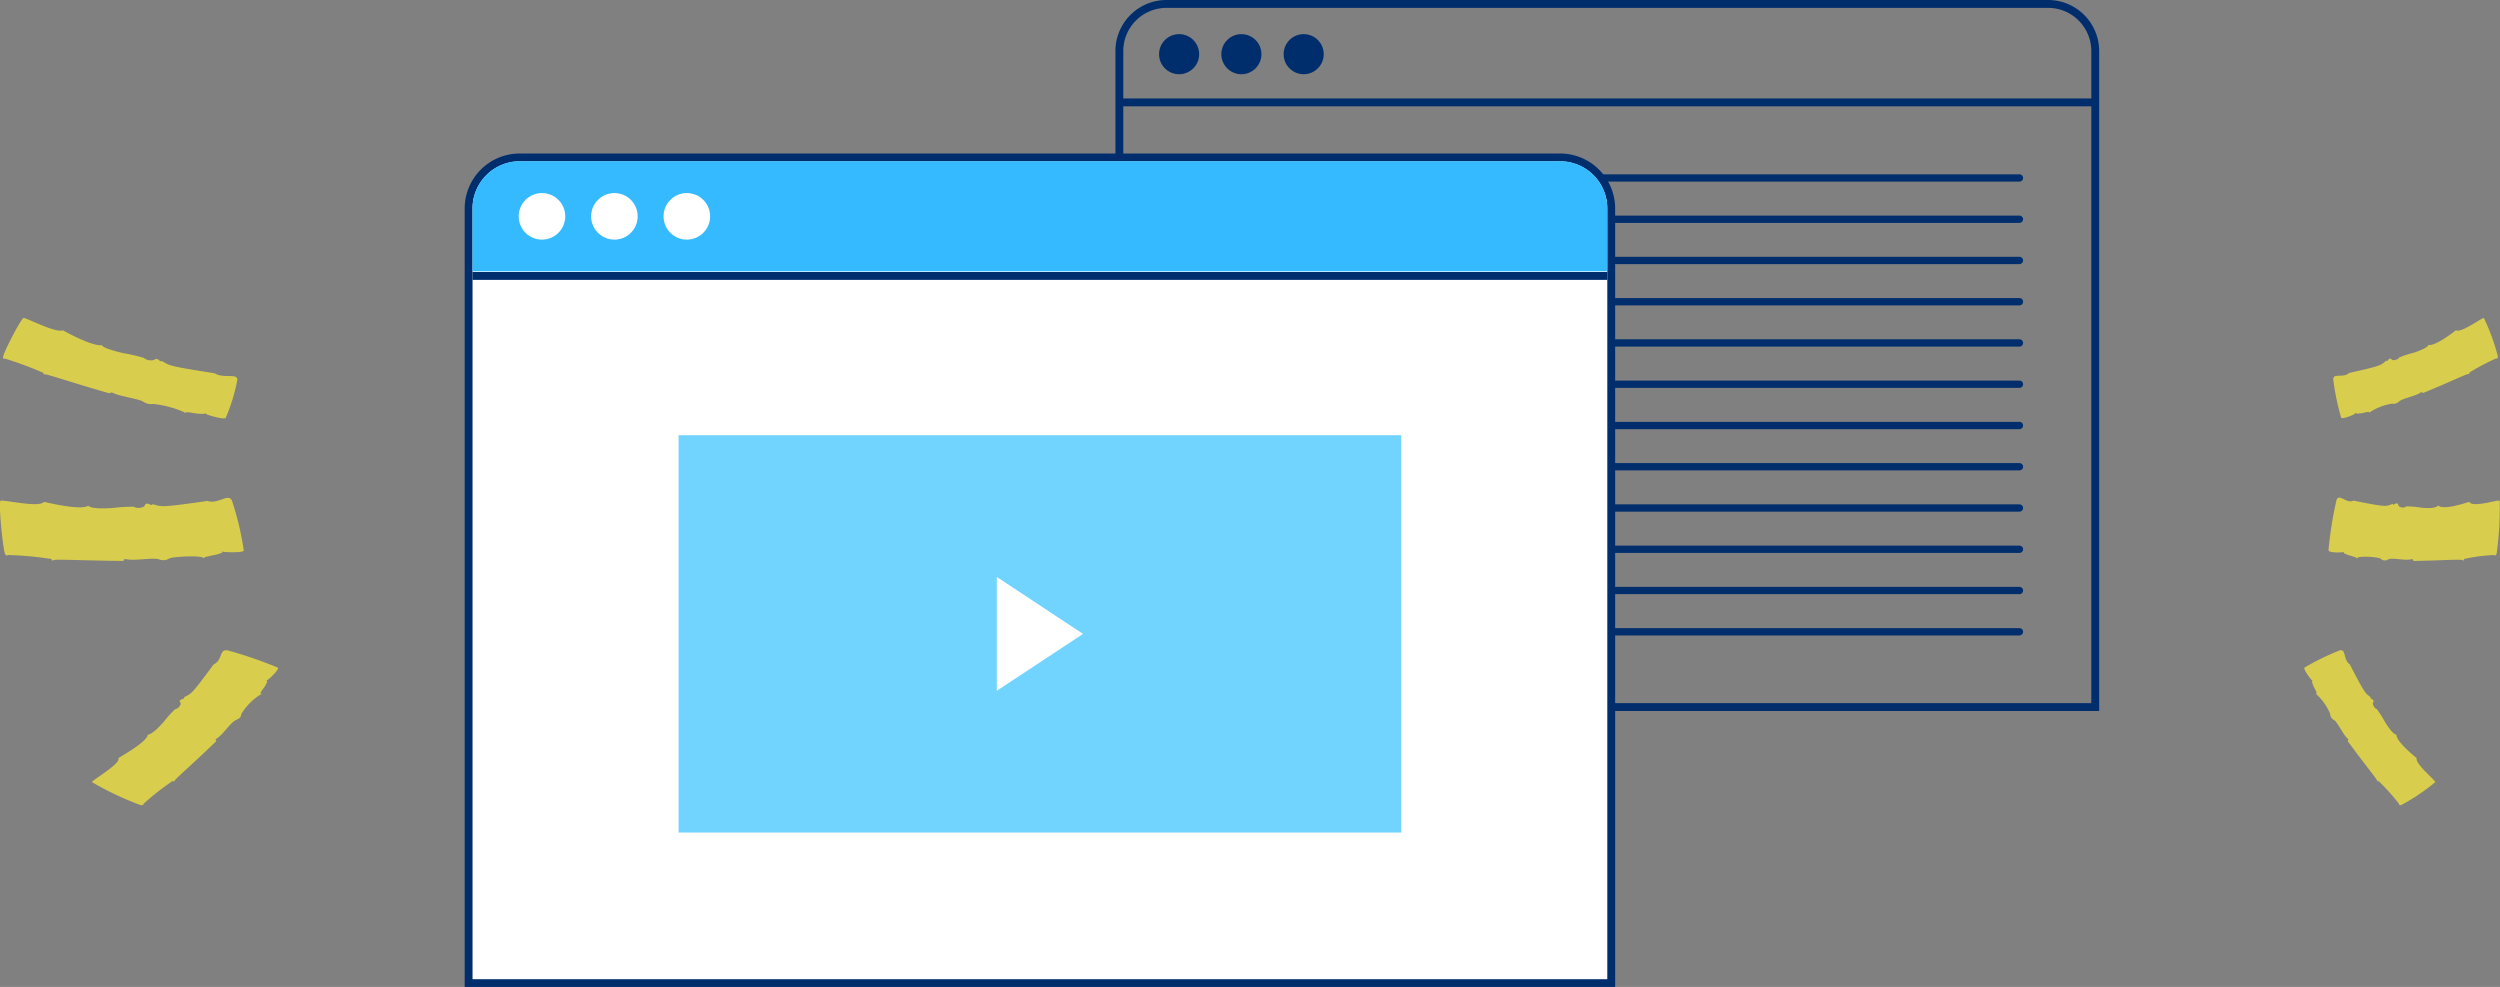 <svg xmlns="http://www.w3.org/2000/svg" viewBox="0 0 317.91 125.5"><rect x="0" y="0" width="317.91" height="125.5" fill="#808080" stroke="none"/><defs><style>.cls-1,.cls-3{fill:none;stroke:#002e6d;}.cls-1{stroke-miterlimit:10;}.cls-2{fill:#002e6d;}.cls-3{stroke-linecap:round;stroke-linejoin:round;stroke-width:0.93px;}.cls-4{fill:#fff;}.cls-5{fill:#36baff;}.cls-6{fill:#71d4ff;}.cls-7{fill:#feef38;opacity:0.7;}</style></defs><g id="Capa_2" data-name="Capa 2"><g id="Somos"><path class="cls-1" d="M148.34.5H260.44a6,6,0,0,1,6,6V89.91a0,0,0,0,1,0,0H142.34a0,0,0,0,1,0,0V6.5A6,6,0,0,1,148.34.5Z"/><line class="cls-1" x1="142.34" y1="13.02" x2="266.44" y2="13.02"/><circle class="cls-2" cx="149.94" cy="6.89" r="2.55"/><circle class="cls-2" cx="157.86" cy="6.89" r="2.55"/><circle class="cls-2" cx="165.78" cy="6.89" r="2.55"/><line class="cls-3" x1="200.18" y1="22.63" x2="256.8" y2="22.63"/><line class="cls-3" x1="200.18" y1="27.88" x2="256.8" y2="27.88"/><line class="cls-3" x1="200.18" y1="33.12" x2="256.8" y2="33.12"/><line class="cls-3" x1="200.18" y1="38.37" x2="256.8" y2="38.37"/><line class="cls-3" x1="200.18" y1="43.61" x2="256.8" y2="43.61"/><line class="cls-3" x1="200.18" y1="48.86" x2="256.8" y2="48.86"/><line class="cls-3" x1="200.18" y1="54.11" x2="256.8" y2="54.11"/><line class="cls-3" x1="200.18" y1="59.35" x2="256.8" y2="59.35"/><line class="cls-3" x1="200.18" y1="64.6" x2="256.8" y2="64.6"/><line class="cls-3" x1="200.18" y1="69.85" x2="256.8" y2="69.85"/><line class="cls-3" x1="200.18" y1="75.09" x2="256.8" y2="75.09"/><line class="cls-3" x1="200.18" y1="80.34" x2="256.8" y2="80.34"/><path class="cls-4" d="M59.59,125V26.52a6.51,6.51,0,0,1,6.5-6.5h132.3a6.51,6.51,0,0,1,6.5,6.5V125Z"/><path class="cls-2" d="M198.39,20.52a6,6,0,0,1,6,6v98H60.09v-98a6,6,0,0,1,6-6h132.3m0-1H66.09a7,7,0,0,0-7,7v99h146.3v-99a7,7,0,0,0-7-7Z"/><path class="cls-5" d="M204.39,34.5H60.09v-8a6,6,0,0,1,6-6h132.3a6,6,0,0,1,6,6Z"/><line class="cls-1" x1="60.09" y1="35.09" x2="204.39" y2="35.09"/><circle class="cls-4" cx="68.92" cy="27.51" r="2.96"/><circle class="cls-4" cx="78.13" cy="27.51" r="2.96"/><circle class="cls-4" cx="87.34" cy="27.51" r="2.96"/><rect class="cls-6" x="86.29" y="55.34" width="91.9" height="50.53"/><polygon class="cls-4" points="126.76 73.37 126.76 87.84 137.72 80.61 126.76 73.37"/><path class="cls-7" d="M312.31,42c.66.39,3.3-1.62,3.55-1.56a25.66,25.66,0,0,1,1.77,4.86c0,.24,0,.3-.22.28a27.72,27.72,0,0,0-3.33,1.76c-.09-.1-.05.37-.14.23s-2.05.87-5.73,2.37c-.26.11-.13-.21-.43,0-.62.43-2.21.71-2.66,1.08a1,1,0,0,1-.92.31,7.12,7.12,0,0,0-2.81,1.07c0,.1-.1.08-.13,0s-.81.12-.81.12a3.63,3.63,0,0,1-.84.07c0-.09-.1-.12-.13,0s-1.66.78-1.77.52a30.53,30.53,0,0,1-1-4.85c-.05-.88,1.3-.13,2-.83,4.48-1,4-1,4.73-1.57.19.24.32-.54.71-.13.16.17.84,0,.92-.26a12.17,12.17,0,0,1,1.85-.61c.91-.3,1.82-.69,1.89-1C309.66,44.05,312,42.24,312.31,42Z"/><path class="cls-7" d="M307.31,96.4c-.22.73,2.37,2.8,2.37,3.06a25.54,25.54,0,0,1-4.29,2.89c-.22.09-.3.05-.33-.14a26.5,26.5,0,0,0-2.51-2.81c.08-.11-.37,0-.25-.07s-1.34-1.79-3.69-5c-.17-.24.17-.19-.09-.42-.57-.5-1.22-2-1.69-2.33a.94.94,0,0,1-.52-.81,7,7,0,0,0-1.73-2.47c-.1,0-.09-.08,0-.13s-.31-.75-.32-.76a3.77,3.77,0,0,1-.27-.79c.08-.06.1-.13,0-.14s-1.16-1.43-.93-1.59a30.69,30.69,0,0,1,4.46-2.18c.84-.26.44,1.23,1.29,1.77,2.1,4.09,2,3.62,2.66,4.2-.19.24.6.19.3.67-.12.19.22.8.47.82a12.26,12.26,0,0,1,1.05,1.65c.51.81,1.1,1.6,1.44,1.59C304.72,94.31,307,96.14,307.31,96.4Z"/><path class="cls-7" d="M314,63.82c.44.8,3.67-.33,3.87-.14a41.27,41.27,0,0,1-.38,6.66c-.07.3-.14.35-.31.24a20.92,20.92,0,0,0-3.77.49c0-.17-.19.41-.21.2s-2.24,0-6.21.06c-.29,0,0-.31-.39-.21-.75.21-2.31-.23-2.88,0a.77.77,0,0,1-1-.08c-.36-.22-2.72-.39-3-.07-.07.09-.11,0-.1-.08l-.8-.25a2.81,2.81,0,0,1-.79-.32c0-.13,0-.19-.1-.12s-1.84.13-1.83-.24a48.71,48.71,0,0,1,1-6.3c.32-1.07,1.24.47,2.19,0,4.52.92,4.06.71,5,.41.07.39.52-.48.71.2.08.27.77.39.94.13a10.51,10.51,0,0,1,1.95.16c1,.09,1.94.07,2.14-.29C310.73,64.94,313.6,63.92,314,63.82Z"/><path class="cls-7" d="M8,42c-.94.39-4.68-1.62-5-1.56S.52,44.68.4,45.34c-.05.24,0,.3.3.28a46.93,46.93,0,0,1,4.74,1.76c.13-.1.07.37.19.23s2.92.87,8.15,2.37c.38.11.19-.21.61,0,.88.43,3.14.71,3.79,1.08a1.81,1.81,0,0,0,1.3.31,13,13,0,0,1,4,1.07c.05.1.14.08.18,0s1.15.12,1.16.12a7.24,7.24,0,0,0,1.19.07c0-.09.14-.12.18,0s2.36.78,2.51.52a23,23,0,0,0,1.48-4.85c.06-.88-1.85-.13-2.88-.83-6.37-1-5.67-1-6.72-1.57-.27.24-.46-.54-1-.13a1.43,1.43,0,0,1-1.3-.26,22.49,22.49,0,0,0-2.63-.61c-1.3-.3-2.59-.69-2.69-1C11.72,44.05,8.4,42.24,8,42Z"/><path class="cls-7" d="M15.06,96.4c.32.73-3.36,2.8-3.36,3.06a39.3,39.3,0,0,0,6.09,2.89c.32.09.43.05.47-.14a32.31,32.31,0,0,1,3.57-2.81c-.11-.11.52,0,.36-.07s1.9-1.79,5.23-5c.25-.24-.24-.19.14-.42.81-.5,1.73-2,2.41-2.33s.61-.36.73-.81a7.7,7.7,0,0,1,2.45-2.47c.14,0,.14-.08,0-.13s.45-.75.45-.76c.23-.38.43-.77.38-.79s-.13-.13,0-.14,1.66-1.43,1.33-1.59A53.69,53.69,0,0,0,29,82.72c-1.19-.26-.63,1.23-1.84,1.77-3,4.09-2.78,3.62-3.79,4.2.28.24-.85.19-.42.67.17.19-.31.8-.67.82a12.23,12.23,0,0,0-1.49,1.65c-.72.81-1.56,1.6-2,1.59C18.74,94.31,15.46,96.14,15.06,96.4Z"/><path class="cls-7" d="M5.59,63.82c-.63.8-5.23-.33-5.52-.14s.27,5.83.54,6.66c.1.3.21.35.45.24a41.48,41.48,0,0,1,5.35.49c.06-.17.28.41.31.2s3.18,0,8.83.06c.41,0,0-.31.55-.21,1.06.21,3.29-.23,4.1,0A1.45,1.45,0,0,0,21.56,71c.51-.22,3.86-.39,4.29-.07.1.09.16,0,.15-.08l1.13-.25a5.32,5.32,0,0,0,1.13-.32c0-.13,0-.19.13-.12S31,70.32,31,70a37.38,37.38,0,0,0-1.49-6.3c-.45-1.07-1.77.47-3.12,0-6.42.92-5.77.71-7,.41-.1.39-.74-.48-1,.2-.11.27-1.09.39-1.34.13a21,21,0,0,0-2.76.16c-1.36.09-2.76.07-3.05-.29C10.2,64.94,6.12,63.92,5.59,63.82Z"/></g></g></svg>